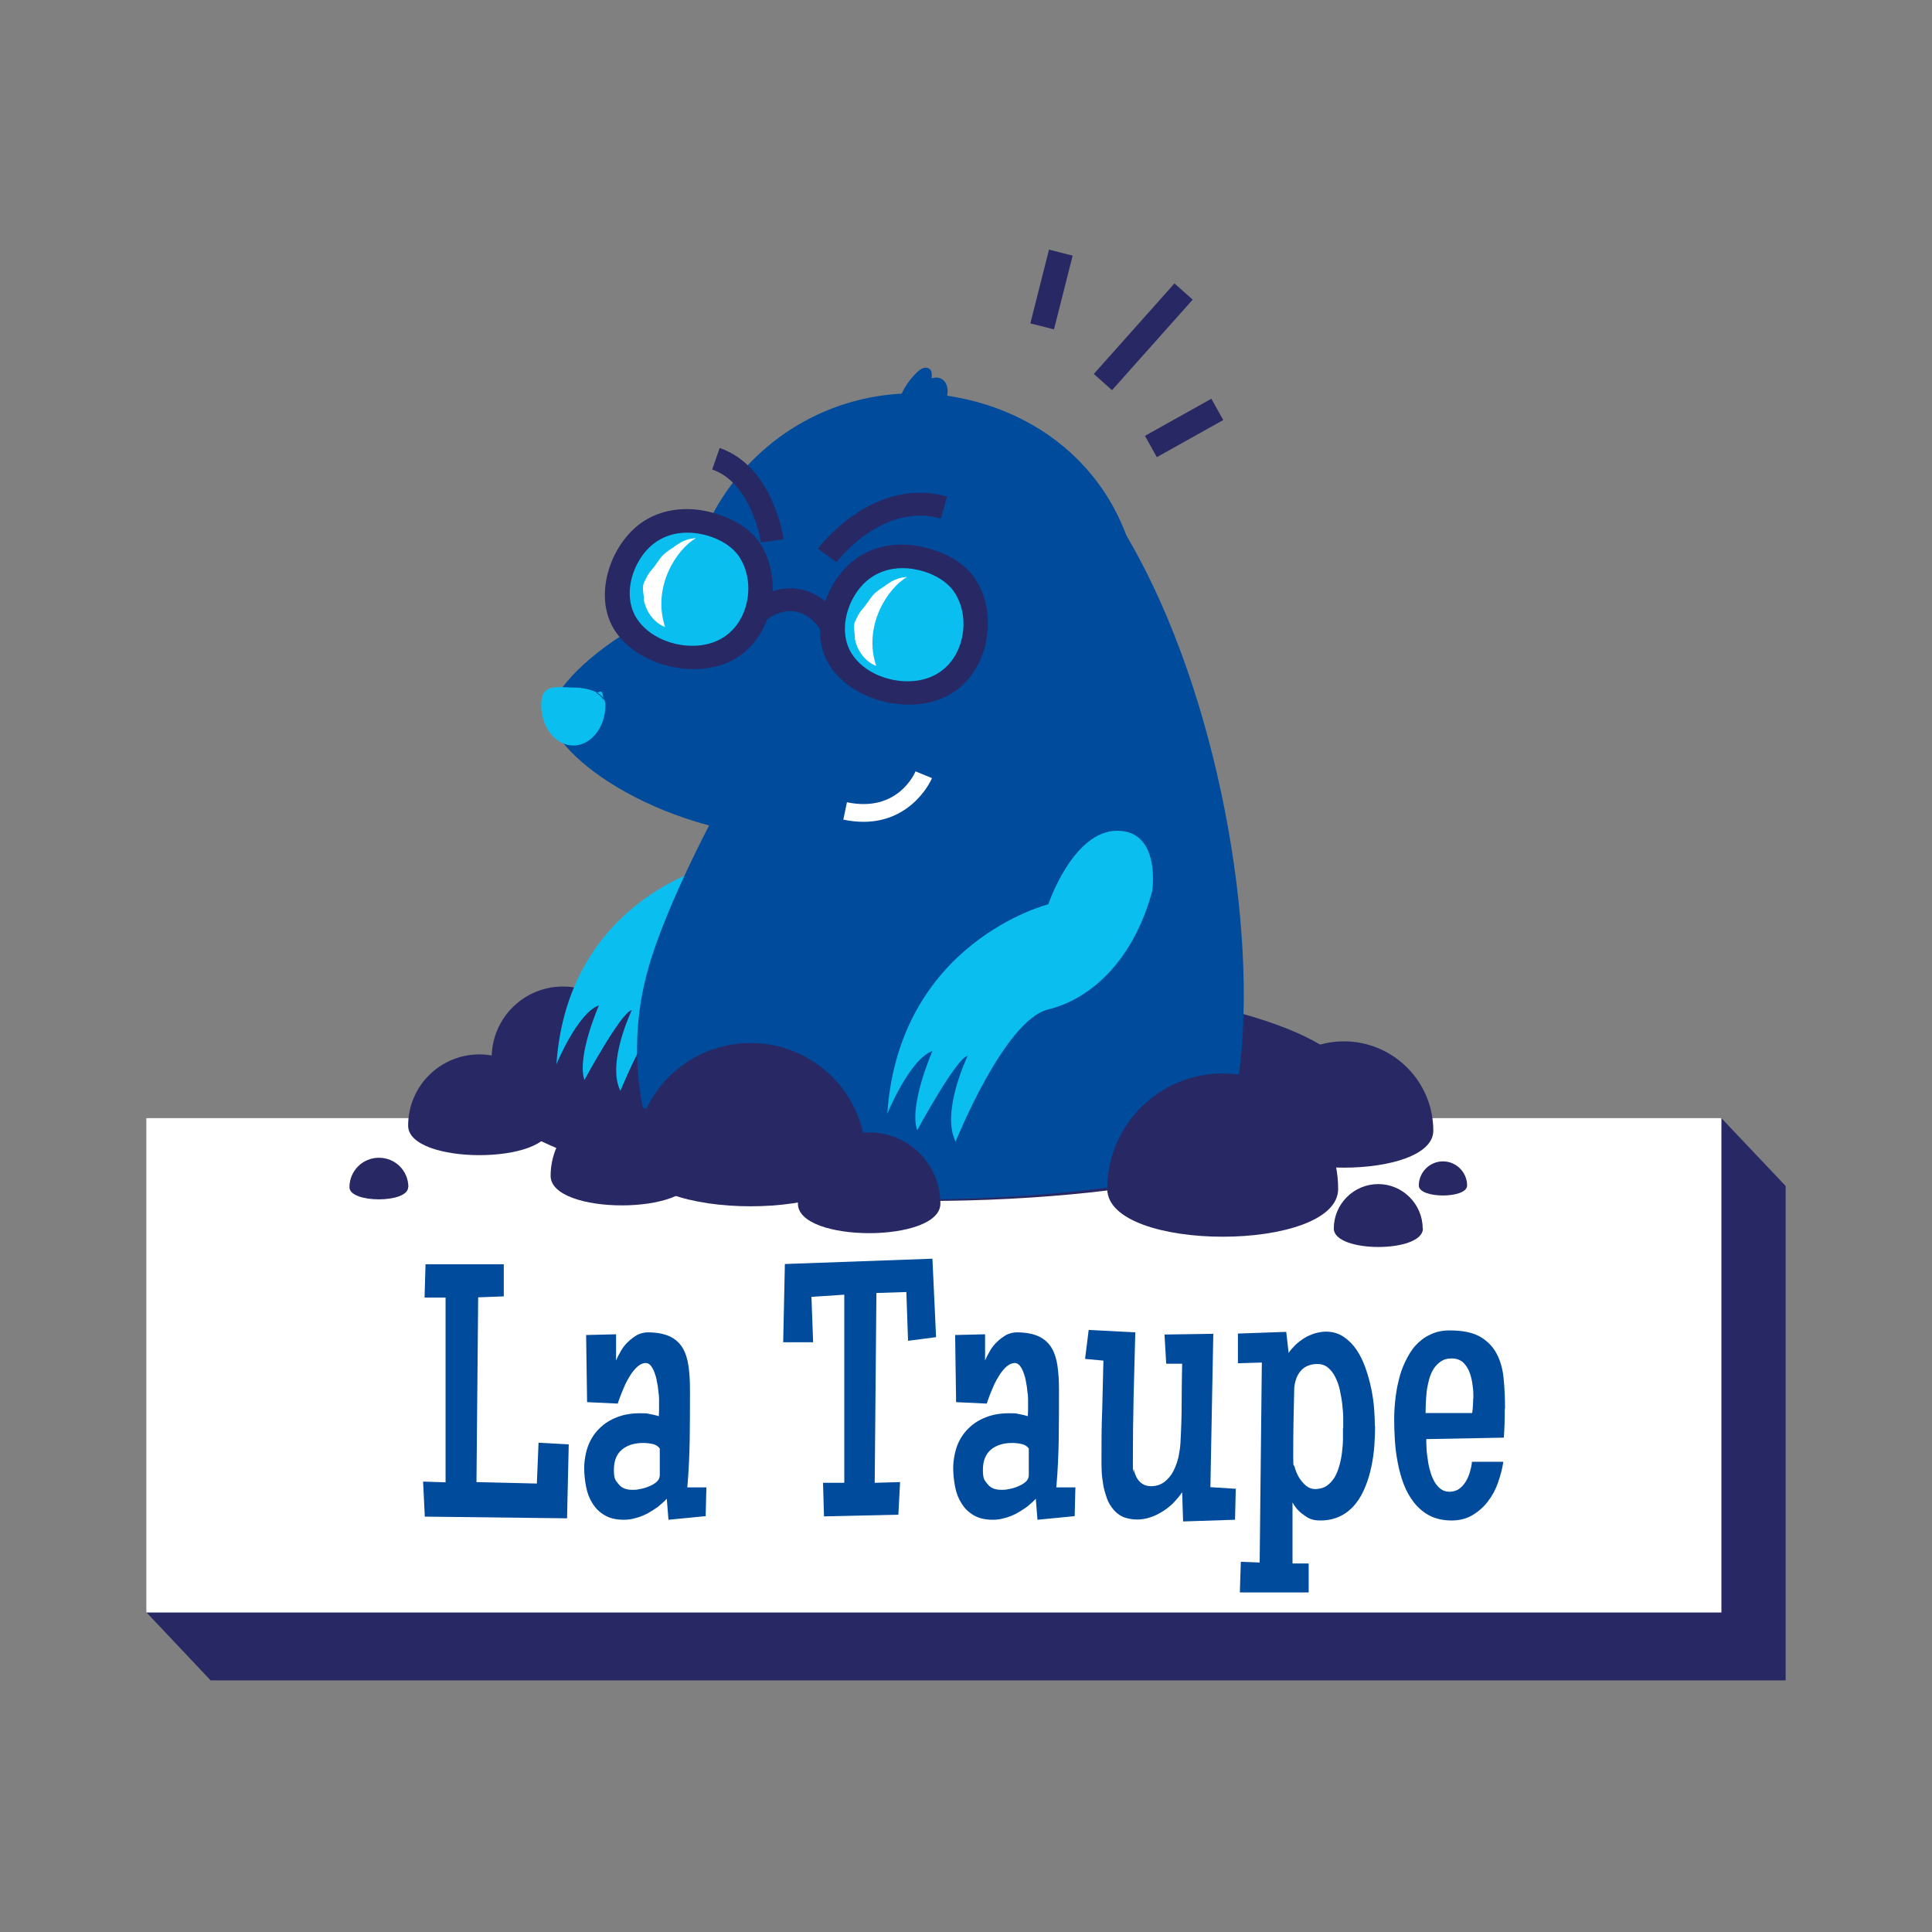 <?xml version="1.0" encoding="UTF-8"?><svg id="Calque_1" xmlns="http://www.w3.org/2000/svg" viewBox="0 0 800 800"><rect x="0" y="0" width="800" height="800" fill="#808080" stroke="none"/><defs><style>.cls-1{fill:#282864;}.cls-1,.cls-2,.cls-3,.cls-4{stroke-width:0px;}.cls-2{fill:#0abef0;}.cls-3{fill:#fff;}.cls-4{fill:#004b9b;}</style></defs><polygon class="cls-1" points="739.4 695.8 87.2 695.8 60.6 667.6 87.2 491.1 712.8 463 739.4 491.1 739.4 695.8"/><rect class="cls-3" x="60.6" y="463" width="652.2" height="204.7"/><path class="cls-1" d="m561.5,451.1c0,13-20.7,24.7-54,33.1-32.2,8.1-76.3,13.1-124.9,13.1s-73.1-3.1-102.1-8.3c-46.5-8.4-76.9-22.2-76.9-38s25.9-27.4,66.3-35.9c30.7-6.4,69.9-10.3,112.6-10.3s104,6.4,136.8,16.4c26.3,8,42.1,18.4,42.1,29.8Z"/><path class="cls-1" d="m228,466.1c0,16.3-59,16.3-59,0s13.2-29.5,29.5-29.5,29.5,13.2,29.5,29.5Z"/><path class="cls-1" d="m262.6,438c0,16.3-59,16.3-59,0s13.2-29.5,29.5-29.5,29.5,13.2,29.5,29.5Z"/><path class="cls-2" d="m293,359.1s-58,14.7-62.6,81.6c0,0,8.7-21.2,17.6-24.4,0,0-9.3,21.2-6,30.9,0,0,15.3-28.3,19.6-28.9,0,0-10.5,21.9-4.7,33.4,0,0,19-47.3,36-51.4,21.2-5.1,33.4-19.5,40.5-46.1,0,0,3.5-23.5-13.7-23.5s-26.8,28.6-26.8,28.6Z"/><path class="cls-4" d="m514.9,420.7c-.5,18.1-2.8,34.7-6.8,48.6-1.4,4.9-3.1,9.7-5.1,14.3-32.2,8.1-76.3,13.1-124.9,13.1s-73.1-3.1-102.1-8.3c-10.7-22.4-14.8-48.1-10.6-73.9.8-4.8,1.9-9.6,3.3-14.4,19.1-66.1,135.4-262.5,184.5-198.1,41.5,54.4,63.7,150.2,61.7,218.6Z"/><path class="cls-4" d="m392.2,163.9c.2-1.2.3-2.4,0-3.6-.3-1.7-1.5-3.3-3.3-3.8-1.1-.3-2.1-.2-3.1.2,0-.2,0-.4,0-.6.1-1.3.1-2.9-1.3-3.6-1.3-.6-2.8,0-3.8.8-1.9,1.5-3.6,3.6-5,5.6-.9,1.3-1.7,2.7-2.3,4.1-49.7,2.6-89.3,43.7-89.3,94.1s42.2,94.2,94.2,94.2,94.2-42.2,94.2-94.2-35-86.6-80.6-93.3Z"/><path class="cls-4" d="m453.2,296c0,31.9-54.3,51.5-116.5,51.5s-108.8-35-108.8-51.5,50.4-57.7,112.6-57.7,112.6,25.8,112.6,57.7Z"/><path class="cls-2" d="m250.3,291.8c0,9.1-5.8,16.4-12.9,16.4s-12.9-7.4-12.9-16.4,25.8-9.1,25.8,0Z"/><path class="cls-2" d="m237.4,308.7c-7.3,0-13.3-7.5-13.3-16.8s6.9-7.2,13.3-7.2,13.3,2.2,13.3,7.2c0,9.3-6,16.8-13.3,16.8Zm0-23.3c-6.2,0-12.5,2.2-12.5,6.4,0,8.9,5.6,16.1,12.5,16.1s12.5-7.2,12.5-16.1-2.1-4-3.8-4.8c-2.3-1.1-5.4-1.7-8.7-1.7Z"/><path class="cls-3" d="m357.6,340.3c-2.6,0-5.4-.3-8.4-.9l1.5-7.2c21.1,4.4,28.1-12.1,28.4-12.8l6.8,2.8c0,.2-7.7,18.1-28.4,18.1Z"/><path class="cls-1" d="m341.2,263.5c0,0-3.3-8.2-11-10.1-7.4-1.9-13.7,4-13.8,4.1l-6.6-6.8c.4-.4,10.1-9.6,22.7-6.4,12.4,3.1,17.3,15.4,17.5,15.9l-8.8,3.4Z"/><path class="cls-1" d="m358.6,479.7c0,26.4-95.6,26.4-95.6,0s21.4-47.8,47.8-47.8,47.8,21.4,47.8,47.8Z"/><path class="cls-1" d="m554.1,492.3c0,26.4-95.6,26.4-95.6,0s21.4-47.8,47.8-47.8,47.8,21.4,47.8,47.8Z"/><path class="cls-1" d="m593.5,468.2c0,20.4-74,20.4-74,0s16.6-37,37-37,37,16.6,37,37Z"/><path class="cls-1" d="m389.4,498.4c0,16.3-59,16.3-59,0s13.2-29.5,29.5-29.5,29.5,13.2,29.5,29.5Z"/><path class="cls-1" d="m607.5,490.9c0,5.5-20,5.5-20,0s4.5-10,10-10,10,4.5,10,10Z"/><path class="cls-1" d="m589.2,508.7c0,10.2-36.9,10.2-36.9,0s8.3-18.4,18.4-18.4,18.4,8.3,18.4,18.4Z"/><path class="cls-1" d="m287,486.9c0,16.3-59,16.3-59,0s13.2-29.5,29.5-29.5,29.5,13.2,29.5,29.5Z"/><path class="cls-1" d="m315.1,224.6c0-.2-3.7-24.5-20.2-30.2l3.1-8.9c22,7.6,26.3,36.6,26.5,37.8l-9.4,1.3Z"/><path class="cls-1" d="m346.3,232.8l-7.6-5.6c.2-.3,5.7-7.6,14.8-13.9,12.4-8.6,25.8-11.3,38.6-7.7l-2.5,9.1c-24.5-6.8-43.1,17.9-43.3,18.2Z"/><path class="cls-2" d="m433.9,374.5s-61.6,15.6-66.5,86.7c0,0,9.2-22.6,18.7-26,0,0-9.9,22.6-6.3,32.8,0,0,16.3-30.1,20.9-30.8,0,0-11.2,23.2-5,35.5,0,0,20.2-50.3,38.3-54.7s35.5-20.8,43.1-49c0,0,3.8-25-14.5-25s-28.5,30.4-28.5,30.4Z"/><path class="cls-1" d="m169,491.6c0,6.7-24.3,6.7-24.3,0s5.4-12.2,12.2-12.2,12.2,5.4,12.2,12.2Z"/><rect class="cls-1" x="448.5" y="134.7" width="50.2" height="10.1" transform="translate(54 400.1) rotate(-48.3)"/><rect class="cls-1" x="474.6" y="172.2" width="31.5" height="10.1" transform="translate(-24.2 261.7) rotate(-29.2)"/><rect class="cls-1" x="419.7" y="114.9" width="31.5" height="10.1" transform="translate(212.3 512.6) rotate(-75.8)"/><path class="cls-1" d="m403.6,239.4c10.1,14.9,6,39.1-10.7,48.4-15.5,8.6-40.4,2.7-49.7-12.8-8.7-14.5-.8-36.4,13.1-44.9,6.9-4.2,15.3-5.4,23.3-4.1,9,1.5,18.8,5.8,24,13.4Z"/><path class="cls-2" d="m395.1,245.1c7.1,10.5,4.3,27.7-7.6,34.2-11,6.1-28.6,1.9-35.1-9.1-6.1-10.3-.5-25.8,9.3-31.7,4.9-3,10.8-3.8,16.4-2.9,6.3,1,13.3,4.1,17,9.5Z"/><path class="cls-1" d="m314.5,224.7c10.1,14.9,6,39.1-10.7,48.4-15.5,8.6-40.4,2.7-49.7-12.8-8.7-14.5-.8-36.4,13.1-44.9,6.9-4.2,15.3-5.4,23.3-4.1,9,1.5,18.8,5.8,24,13.4Z"/><path class="cls-2" d="m306,230.4c7.1,10.5,4.3,27.7-7.6,34.2-11,6.1-28.6,1.9-35.1-9.1-6.1-10.3-.5-25.8,9.3-31.7,4.9-3,10.8-3.8,16.4-2.9,6.3,1,13.3,4.1,17,9.5Z"/><path class="cls-3" d="m366.5,242.5c.9-.6,2.8-1.9,3.8-2.3,2-.8,2.4-1,5.3-1.3-8,4.6-18.3,20.2-12.8,36.8-3-1-7.5-4.7-8.8-11.1.2-1.7-.9-5,0-7.1,1-2.1,1.7-3.7,3.2-5.4,1.8-2,2.7-3.9,4.5-5.9,1.2-1.3,3.3-2.7,4.8-3.6Z"/><path class="cls-3" d="m279.1,226.4c.9-.6,2.8-1.9,3.8-2.3,2-.8,2.4-1,5.3-1.3-8,4.6-18.3,20.2-12.8,36.8-3-1-7.5-4.7-8.8-11.1.2-1.7-.9-5,0-7.1,1-2.1,1.7-3.7,3.2-5.4,1.8-2,2.7-3.9,4.5-5.9,1.2-1.3,3.3-2.7,4.8-3.6Z"/><path class="cls-4" d="m235.5,598.2l-.7,30.5-58.9-.7-.7-14.5,9.3.3v-76.5c.1,0-8.7,0-8.7,0l.4-13.8h32.4v13.3l-10.6.4-.7,76.5,25,.6.7-16.9,12.6.7Z"/><path class="cls-4" d="m292.5,615.8l-.3,12-15.4,1.5-.7-8.7c-1,1.1-2.3,2.2-3.6,3.3-1.4,1-2.8,1.9-4.4,2.8-1.6.8-3.2,1.5-4.9,1.9-1.7.5-3.3.7-4.9.7-3.1,0-5.7-.6-7.8-1.8-2.1-1.2-3.8-2.8-5.1-4.9-1.3-2-2.2-4.3-2.7-6.9-.5-2.6-.8-5.2-.8-7.9s.6-6.5,1.7-9.3c1.1-2.8,2.7-5.2,4.7-7.1,2-2,4.4-3.5,7.3-4.6,2.8-1.1,6-1.6,9.3-1.6s2.7,0,4,.3c1.3.2,2.6.5,3.9.9,0-.8.1-1.6.1-2.4v-2.4c0-.4,0-1.2,0-2.2,0-1-.1-2.2-.3-3.4-.1-1.3-.3-2.6-.6-4-.2-1.4-.6-2.6-1-3.7-.4-1.1-.9-2-1.5-2.8-.6-.7-1.3-1.1-2.1-1.1s-1.9.3-2.8,1c-.9.6-1.7,1.5-2.5,2.5-.8,1-1.5,2.2-2.2,3.4-.7,1.3-1.3,2.5-1.8,3.8-.5,1.2-1,2.4-1.4,3.5-.4,1.1-.7,1.9-.9,2.6l-12.7-.6-.4-27.8,12.4-.3v10.9c.5-1.3,1.2-2.6,2-4,.8-1.4,1.8-2.7,3-3.8,1.1-1.1,2.4-2,3.7-2.8,1.4-.7,2.9-1.1,4.4-1.1,3.8,0,6.8.6,9.2,1.7,2.3,1.1,4.1,2.8,5.3,4.8,1.2,2.1,2,4.6,2.4,7.5.4,2.9.6,6.1.6,9.6,0,6.8,0,13.5-.1,20.3-.1,6.7-.4,13.5-1,20.3h8.1Zm-19.3-5.1v-10.9c-.7-1-1.7-1.6-3.1-1.9-1.4-.3-2.6-.4-3.8-.4-3.6,0-6.5.9-8.7,2.7-2.2,1.8-3.4,4.6-3.4,8.4s.6,4.3,1.9,5.9c1.2,1.6,3.1,2.4,5.6,2.4s1.9-.1,3.2-.3c1.3-.2,2.6-.6,3.8-1.1,1.2-.5,2.3-1.1,3.2-1.9.9-.8,1.3-1.7,1.3-2.8Z"/><path class="cls-4" d="m387.5,553.7l-11.5,1.5-.7-20.2-12.4.4-.7,78.6,10.5-.3-.7,13.5-30.8.7-.4-13.9h8.8v-77.9c-.1,0-13.6.9-13.6.9l.7,18.8h-12.4l.7-32.4,61.1-2.2,1.5,32.4Z"/><path class="cls-4" d="m445.3,615.8l-.3,12-15.4,1.5-.7-8.7c-1,1.1-2.3,2.2-3.6,3.3-1.4,1-2.8,1.9-4.4,2.8-1.6.8-3.2,1.5-4.9,1.9-1.7.5-3.3.7-4.9.7-3.1,0-5.7-.6-7.8-1.8-2.1-1.2-3.8-2.8-5.1-4.9-1.3-2-2.2-4.3-2.7-6.9-.5-2.6-.8-5.2-.8-7.9s.6-6.5,1.7-9.3c1.1-2.8,2.7-5.2,4.7-7.1,2-2,4.4-3.5,7.3-4.6,2.8-1.1,6-1.6,9.3-1.6s2.7,0,4,.3c1.3.2,2.6.5,3.9.9,0-.8.1-1.6.1-2.4v-2.4c0-.4,0-1.2,0-2.2,0-1-.1-2.2-.3-3.4-.1-1.3-.3-2.6-.6-4-.2-1.4-.6-2.6-1-3.7-.4-1.1-.9-2-1.5-2.8-.6-.7-1.3-1.1-2.1-1.1s-1.9.3-2.8,1c-.9.6-1.7,1.5-2.5,2.5-.8,1-1.5,2.2-2.2,3.4-.7,1.3-1.3,2.5-1.8,3.8-.5,1.2-1,2.4-1.4,3.5-.4,1.1-.7,1.9-.9,2.6l-12.7-.6-.4-27.8,12.4-.3v10.9c.5-1.3,1.2-2.6,2-4,.8-1.4,1.8-2.7,3-3.8,1.1-1.1,2.4-2,3.7-2.8,1.4-.7,2.9-1.1,4.4-1.1,3.8,0,6.8.6,9.2,1.7,2.3,1.1,4.1,2.8,5.3,4.8,1.2,2.1,2,4.6,2.4,7.5.4,2.9.6,6.1.6,9.6,0,6.8,0,13.5-.1,20.3-.1,6.7-.4,13.5-1,20.3h8.1Zm-19.3-5.1v-10.9c-.7-1-1.7-1.6-3.1-1.9-1.4-.3-2.6-.4-3.8-.4-3.6,0-6.5.9-8.7,2.7-2.2,1.8-3.4,4.6-3.4,8.4s.6,4.3,1.9,5.9c1.2,1.6,3.1,2.4,5.6,2.4s1.9-.1,3.2-.3c1.3-.2,2.6-.6,3.8-1.1,1.2-.5,2.3-1.1,3.2-1.9.9-.8,1.3-1.7,1.3-2.8Z"/><path class="cls-4" d="m511.7,616.6l-.3,12.7-21.5.7-.4-12.1c-1,1.5-2.2,2.9-3.5,4.3-1.4,1.4-2.9,2.6-4.5,3.6-1.6,1-3.3,1.9-5.2,2.5-1.8.6-3.7.9-5.5.9s-4.2-.4-5.8-1.1c-1.6-.7-2.9-1.8-4-3.1-1.1-1.3-2-2.8-2.6-4.4-.6-1.7-1.1-3.4-1.5-5.3-.3-1.9-.6-3.8-.7-5.7-.1-1.9-.1-3.7-.1-5.5,0-6.8,0-13.5.3-20.3.2-6.8.3-13.5.5-20.4l-7.6-.7,1.5-12,19.3,1c-.2,9-.5,17.8-.7,26.6-.2,8.8-.3,17.6-.3,26.6s.1,2.3.4,3.6c.2,1.2.7,2.4,1.2,3.4.6,1,1.3,1.9,2.3,2.5.9.6,2.1,1,3.6,1,2.2,0,4-.6,5.6-1.8,1.5-1.2,2.8-2.7,3.7-4.5.9-1.8,1.6-3.7,2.1-5.8.4-2.1.7-4,.8-5.8.3-5.5.5-11,.5-16.4,0-5.5.1-11,.2-16.4h-6.6l-.7-12.1,20.2-.3-1.2,63.5,10.9.7Z"/><path class="cls-4" d="m569.4,590.4c0,2.4-.1,5.1-.3,8-.2,2.9-.6,5.8-1.2,8.7-.6,2.9-1.4,5.7-2.5,8.4-1.1,2.7-2.4,5.1-4.1,7.2-1.7,2.1-3.7,3.8-6.1,5-2.4,1.2-5.2,1.9-8.4,1.9s-4.8-.7-6.8-2.2c-2.1-1.4-3.7-3.2-4.8-5.3v25.3h6.7v12h-28.5l.4-12.7,7.8.3.9-82.8-9.9.3v-12.3l20-.7,1,8.7c.8-1.2,1.8-2.3,2.9-3.4,1.1-1,2.4-2,3.7-2.8,1.3-.8,2.8-1.4,4.3-1.9,1.5-.4,3-.7,4.5-.7,2.8,0,5.2.7,7.3,2.1,2.1,1.4,3.9,3.2,5.4,5.4,1.5,2.2,2.7,4.7,3.7,7.5,1,2.8,1.8,5.7,2.4,8.6.6,2.9,1,5.7,1.2,8.4.2,2.7.3,5.1.3,7.1Zm-13.2,1c0-1.1,0-2.5,0-4.3,0-1.8-.2-3.6-.4-5.6-.2-2-.6-3.9-1-5.9-.4-2-1.1-3.8-1.9-5.4-.8-1.6-1.8-2.9-3-3.9-1.2-1-2.7-1.5-4.4-1.5s-2.9.3-4.1.8c-1.2.5-2.2,1.3-3,2.3-.8,1-1.4,2.1-1.8,3.4-.4,1.3-.7,2.7-.7,4.1-.1,4.7-.2,9.4-.3,14-.1,4.7-.1,9.4-.1,14.1s.2,2.5.6,4c.4,1.5,1,3,1.8,4.3.8,1.3,1.8,2.5,2.9,3.4,1.1.9,2.4,1.4,3.8,1.4s3.4-.4,4.7-1.3c1.3-.9,2.4-2.1,3.3-3.5.8-1.4,1.5-3.1,2-4.9.5-1.8.9-3.7,1.1-5.6.2-1.9.4-3.7.4-5.5,0-1.7,0-3.2,0-4.5Z"/><path class="cls-4" d="m623.1,583.3c0,4.1-.1,8.1-.4,12l-32.1.6c0,1,0,2.3.1,3.8,0,1.5.3,3,.5,4.6.2,1.6.5,3.2,1,4.8.4,1.6,1,3,1.7,4.3.7,1.3,1.6,2.3,2.6,3.1,1,.8,2.3,1.2,3.7,1.2s2.9-.4,4-1.2c1.1-.8,2-1.8,2.8-3.1.7-1.2,1.3-2.6,1.7-4,.4-1.4.7-2.8.8-4.1h13c-.4,2.8-1.2,5.7-2.2,8.6-1,2.9-2.4,5.5-4.2,7.8-1.7,2.3-3.9,4.2-6.4,5.7-2.5,1.5-5.4,2.2-8.7,2.2s-6.5-.7-9-2c-2.5-1.3-4.6-3.1-6.4-5.3-1.7-2.2-3.2-4.7-4.3-7.6-1.1-2.9-1.9-5.8-2.5-8.9-.6-3.1-1-6.1-1.2-9.2-.2-3.1-.3-6-.3-8.6s.1-5,.4-7.8c.3-2.8.7-5.6,1.4-8.3.6-2.7,1.5-5.4,2.7-7.9s2.5-4.8,4.2-6.7c1.7-1.9,3.7-3.5,6.1-4.6,2.3-1.2,5.1-1.8,8.1-1.8,5.3,0,9.4.8,12.5,2.5,3,1.7,5.3,4,6.9,6.9s2.6,6.4,3,10.3c.4,4,.6,8.2.6,12.7Zm-13-4.3c0-1.5,0-3.2-.3-5.1-.2-1.9-.6-3.7-1.2-5.4-.6-1.7-1.5-3.1-2.7-4.3-1.2-1.1-2.8-1.7-4.8-1.7s-3.2.4-4.4,1.2c-1.2.8-2.2,1.8-3,3-.8,1.2-1.4,2.7-1.9,4.3-.4,1.6-.8,3.3-1,4.9-.2,1.7-.3,3.3-.4,4.9,0,1.6-.1,3-.1,4.3h19.3c.3-2.1.4-4.1.4-6.1Z"/></svg>